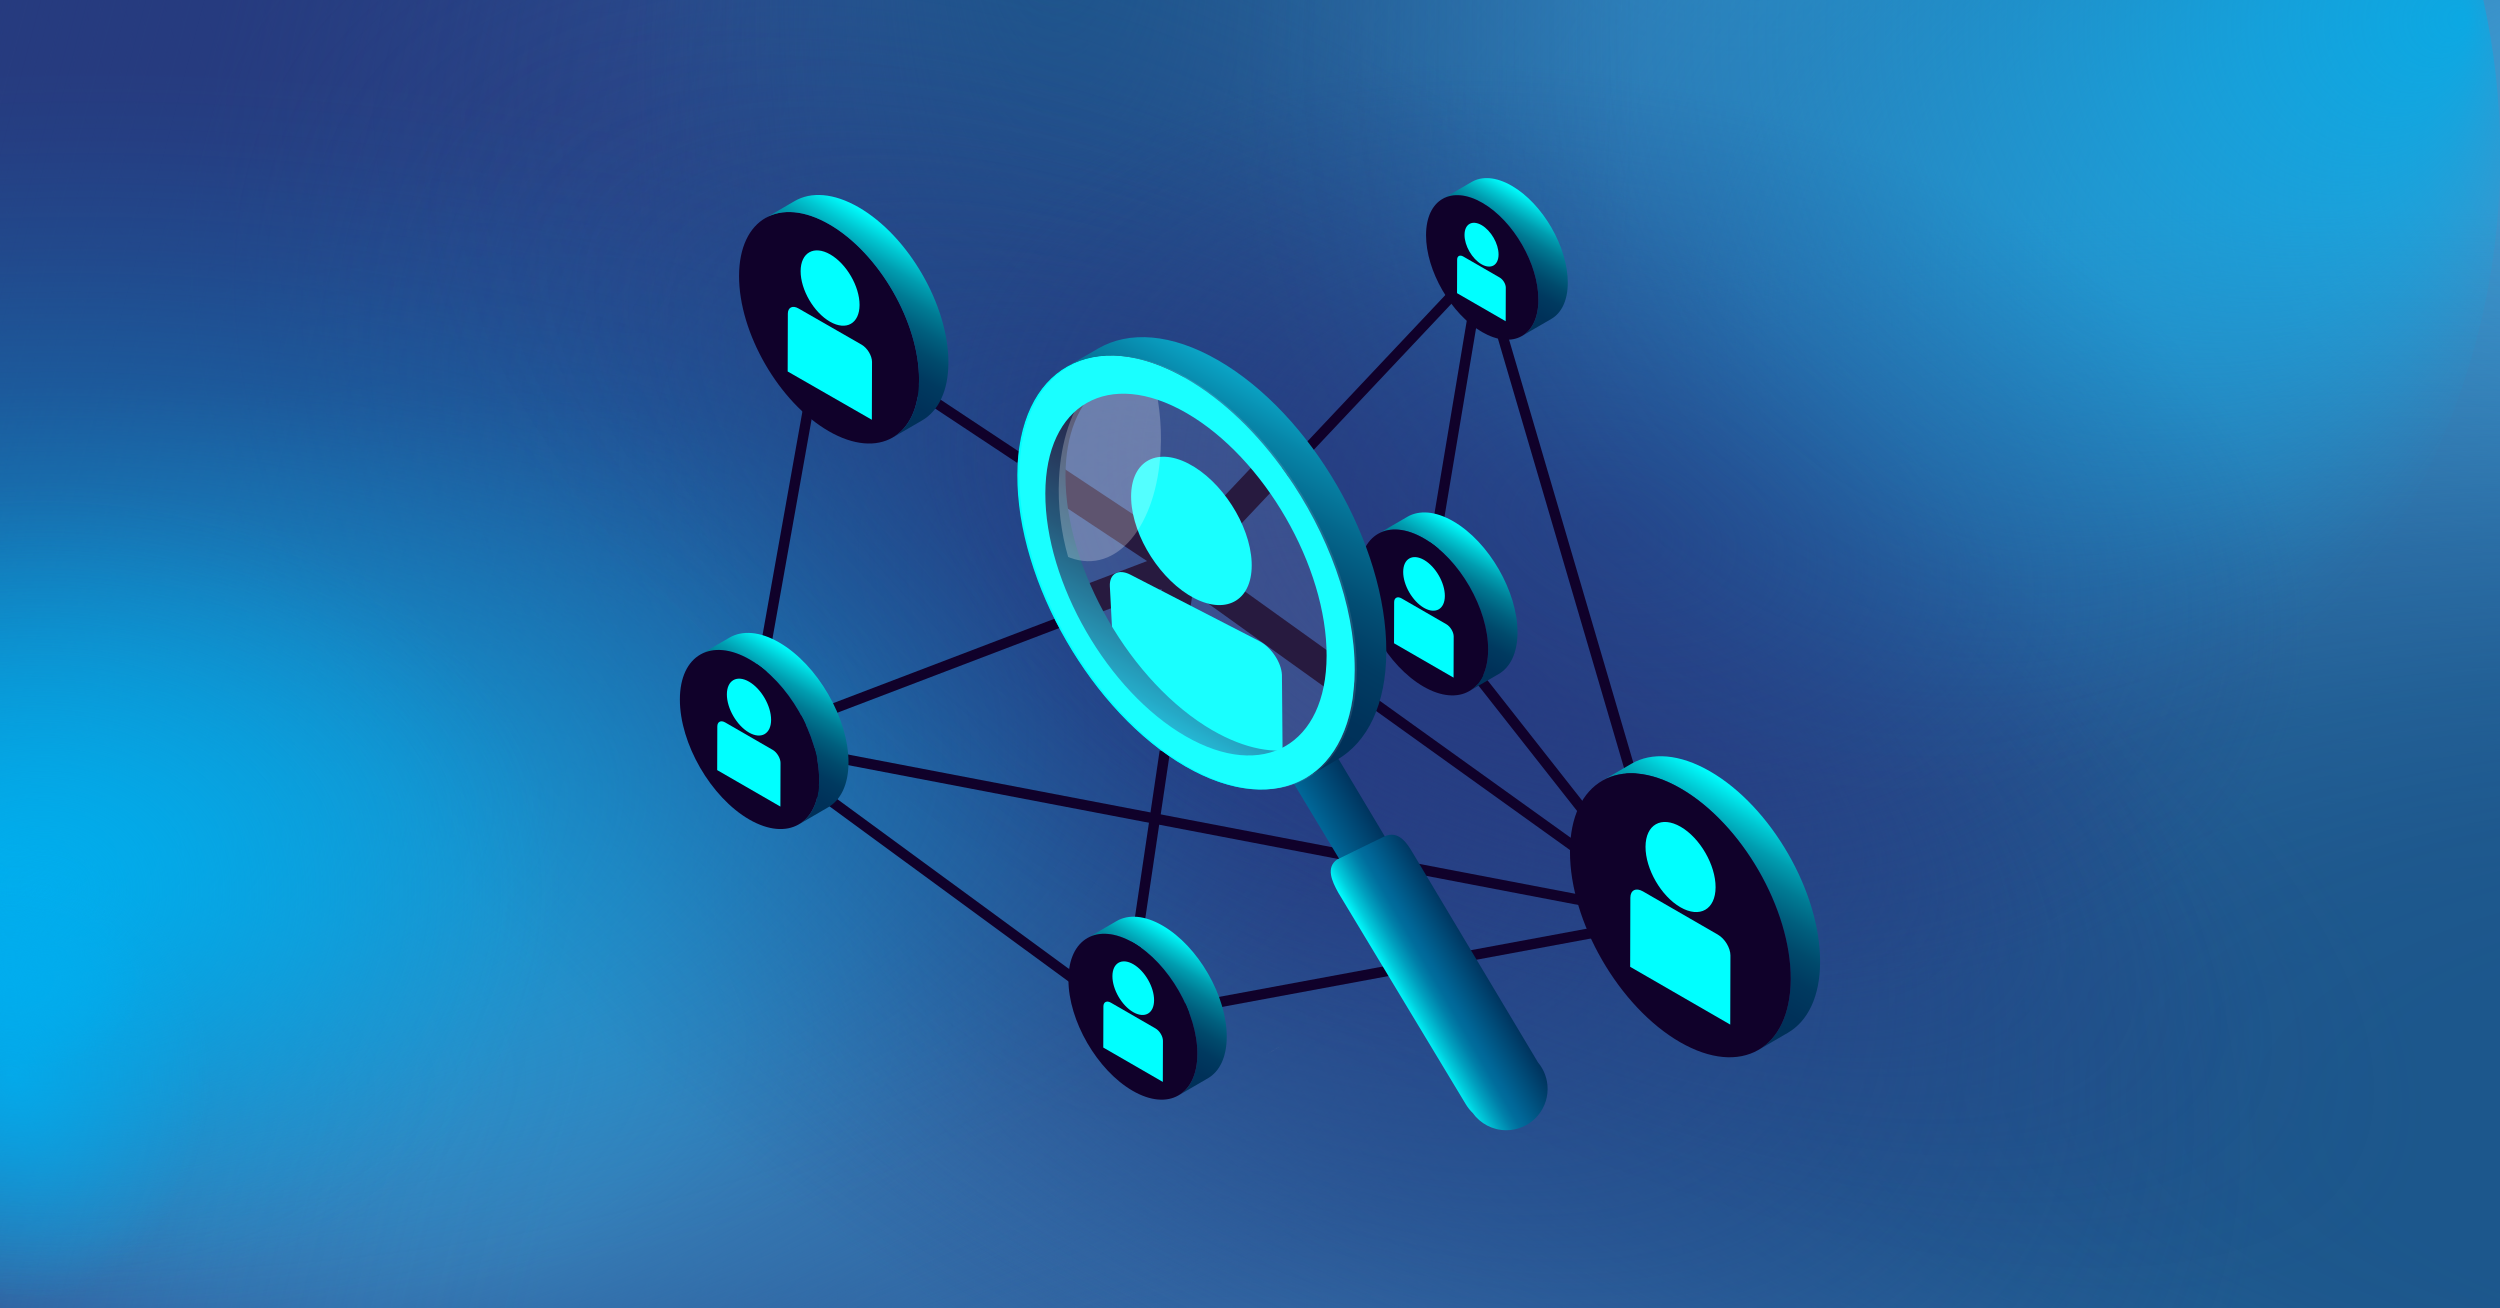 <?xml version="1.0" encoding="UTF-8"?>
<svg xmlns="http://www.w3.org/2000/svg" xmlns:xlink="http://www.w3.org/1999/xlink" viewBox="0 0 1200 628">
  <defs>
    <style>
      .cls-1 {
        fill: url(#Unbenannter_Verlauf_415-4);
      }

      .cls-2 {
        fill: url(#Unbenannter_Verlauf_415-3);
      }

      .cls-3 {
        fill: url(#Unbenannter_Verlauf_415-6);
      }

      .cls-4 {
        fill: url(#Unbenannter_Verlauf_415-5);
      }

      .cls-5 {
        fill: url(#Unbenannter_Verlauf_415-2);
      }

      .cls-6 {
        fill: #b9bbc0;
      }

      .cls-7 {
        opacity: .25;
      }

      .cls-7, .cls-8 {
        fill: #fff;
      }

      .cls-8 {
        opacity: .1;
      }

      .cls-9 {
        stroke-width: 15px;
      }

      .cls-9, .cls-10 {
        fill: none;
        stroke: #10012a;
        stroke-miterlimit: 10;
      }

      .cls-10 {
        stroke-width: 5px;
      }

      .cls-11 {
        fill: #263b7f;
      }

      .cls-12 {
        fill: url(#Unbenannter_Verlauf_15-2);
      }

      .cls-13 {
        fill: url(#Unbenannter_Verlauf_407);
      }

      .cls-14 {
        fill: url(#Unbenannter_Verlauf_415);
      }

      .cls-15 {
        fill: url(#Unbenannter_Verlauf_109);
      }

      .cls-16 {
        fill: url(#Unbenannter_Verlauf_107);
      }

      .cls-17 {
        fill: url(#Unbenannter_Verlauf_111);
      }

      .cls-18 {
        fill: url(#Unbenannter_Verlauf_377);
      }

      .cls-19 {
        fill: url(#Unbenannter_Verlauf_398);
      }

      .cls-20 {
        fill: url(#Unbenannter_Verlauf_395);
      }

      .cls-21 {
        fill: #10012a;
      }

      .cls-22 {
        fill: aqua;
      }

      .cls-23 {
        fill: url(#Unbenannter_Verlauf_14);
      }

      .cls-24 {
        fill: url(#Unbenannter_Verlauf_15);
      }

      .cls-25 {
        fill: url(#Unbenannter_Verlauf_59);
      }

      .cls-26 {
        fill: url(#Unbenannter_Verlauf_56);
      }

      .cls-27 {
        fill: url(#Unbenannter_Verlauf_77);
      }

      .cls-28 {
        fill: url(#Unbenannter_Verlauf_70);
      }

      .cls-29 {
        fill: url(#Unbenannter_Verlauf_76);
      }

      .cls-30 {
        fill: url(#Unbenannter_Verlauf_18);
      }

      .cls-31 {
        fill: url(#Unbenannter_Verlauf_19);
      }

      .cls-32 {
        fill: url(#Unbenannter_Verlauf_16);
      }

      .cls-33 {
        fill: url(#Unbenannter_Verlauf_17);
      }

      .cls-34 {
        fill: url(#Unbenannter_Verlauf_31);
      }

      .cls-35 {
        fill: url(#Unbenannter_Verlauf_32);
      }

      .cls-36 {
        fill: url(#Unbenannter_Verlauf_33);
      }

      .cls-37 {
        fill: url(#Unbenannter_Verlauf_45);
      }

      .cls-38 {
        fill: url(#Unbenannter_Verlauf_46);
      }
    </style>
    <radialGradient id="Unbenannter_Verlauf_19" data-name="Unbenannter Verlauf 19" cx="557.91" cy="186.47" fx="557.91" fy="186.47" r="424.49" gradientTransform="translate(-235.73 -173.82) scale(.94 .77)" gradientUnits="userSpaceOnUse">
      <stop offset=".06" stop-color="#263b7f"/>
      <stop offset=".3" stop-color="#263b7f" stop-opacity=".72"/>
      <stop offset=".78" stop-color="#263b7f" stop-opacity=".2"/>
      <stop offset="1" stop-color="#263b7f" stop-opacity="0"/>
    </radialGradient>
    <radialGradient id="Unbenannter_Verlauf_33" data-name="Unbenannter Verlauf 33" cx="52.26" cy="-328.97" fx="187.07" fy="-446.24" r="324.61" gradientTransform="translate(547.01 436.72) rotate(.88) scale(1.68 1.14) skewX(-.49)" gradientUnits="userSpaceOnUse">
      <stop offset="0" stop-color="#377cb5"/>
      <stop offset=".32" stop-color="#377cb5" stop-opacity=".66"/>
      <stop offset=".79" stop-color="#377cb5" stop-opacity=".19"/>
      <stop offset="1" stop-color="#377cb5" stop-opacity="0"/>
    </radialGradient>
    <radialGradient id="Unbenannter_Verlauf_18" data-name="Unbenannter Verlauf 18" cx="-583.76" cy="-496.36" fx="-583.76" fy="-496.36" r="177.81" gradientTransform="translate(1702.72 1158.45) scale(1.86 1.67)" gradientUnits="userSpaceOnUse">
      <stop offset="0" stop-color="#255b93"/>
      <stop offset=".13" stop-color="#255b93" stop-opacity=".94"/>
      <stop offset=".34" stop-color="#255b93" stop-opacity=".77"/>
      <stop offset=".6" stop-color="#255b93" stop-opacity=".5"/>
      <stop offset=".91" stop-color="#255b93" stop-opacity=".12"/>
      <stop offset="1" stop-color="#255b93" stop-opacity="0"/>
    </radialGradient>
    <radialGradient id="Unbenannter_Verlauf_32" data-name="Unbenannter Verlauf 32" cx="1034.55" cy="474.47" fx="1091.22" fy="259.3" r="532.08" gradientTransform="translate(-51.7 -207.35) scale(1.15 .94)" gradientUnits="userSpaceOnUse">
      <stop offset=".2" stop-color="#377cb5"/>
      <stop offset=".69" stop-color="#377cb5" stop-opacity=".38"/>
      <stop offset="1" stop-color="#377cb5" stop-opacity="0"/>
    </radialGradient>
    <radialGradient id="Unbenannter_Verlauf_17" data-name="Unbenannter Verlauf 17" cx="1253.6" cy="2485.21" fx="1253.6" fy="2485.21" r="425.23" gradientTransform="translate(-235.73 -781.67) scale(.94 .58)" gradientUnits="userSpaceOnUse">
      <stop offset=".06" stop-color="#255b93"/>
      <stop offset=".39" stop-color="#255b93" stop-opacity=".62"/>
      <stop offset=".8" stop-color="#255b93" stop-opacity=".18"/>
      <stop offset="1" stop-color="#255b93" stop-opacity="0"/>
    </radialGradient>
    <radialGradient id="Unbenannter_Verlauf_16" data-name="Unbenannter Verlauf 16" cx="-23.04" cy="880.92" fx="-23.04" fy="880.92" r="616.05" gradientTransform="translate(296.07 -204.53) scale(1.14 .94)" gradientUnits="userSpaceOnUse">
      <stop offset=".05" stop-color="#263b7f"/>
      <stop offset=".11" stop-color="#263b7f" stop-opacity=".92"/>
      <stop offset=".5" stop-color="#263b7f" stop-opacity=".43"/>
      <stop offset=".79" stop-color="#263b7f" stop-opacity=".12"/>
      <stop offset=".94" stop-color="#263b7f" stop-opacity="0"/>
    </radialGradient>
    <radialGradient id="Unbenannter_Verlauf_31" data-name="Unbenannter Verlauf 31" cx="-3102.68" cy="-6253.43" fx="-3102.68" fy="-6432.09" r="324.61" gradientTransform="translate(-4857.7 -5358.56) rotate(-179.34) scale(1.83 .94) skewX(-.75)" gradientUnits="userSpaceOnUse">
      <stop offset="0" stop-color="#377cb5"/>
      <stop offset=".35" stop-color="#377cb5" stop-opacity=".59"/>
      <stop offset=".66" stop-color="#377cb5" stop-opacity=".27"/>
      <stop offset=".88" stop-color="#377cb5" stop-opacity=".07"/>
      <stop offset="1" stop-color="#377cb5" stop-opacity="0"/>
    </radialGradient>
    <radialGradient id="Unbenannter_Verlauf_15" data-name="Unbenannter Verlauf 15" cx="510.44" cy="18.44" fx="621.69" fy="-103.21" r="216.9" gradientTransform="translate(333.28 153.57) scale(1.59 1.19)" gradientUnits="userSpaceOnUse">
      <stop offset=".26" stop-color="#3b95cc"/>
      <stop offset=".33" stop-color="#3a94cb" stop-opacity=".97"/>
      <stop offset=".44" stop-color="#3a91c9" stop-opacity=".87"/>
      <stop offset=".58" stop-color="#398dc5" stop-opacity=".72"/>
      <stop offset=".72" stop-color="#3888c0" stop-opacity=".5"/>
      <stop offset=".88" stop-color="#3781ba" stop-opacity=".23"/>
      <stop offset="1" stop-color="#377cb5" stop-opacity="0"/>
    </radialGradient>
    <radialGradient id="Unbenannter_Verlauf_15-2" data-name="Unbenannter Verlauf 15" cx="-2066.09" cy="-4077.13" fx="-1954.84" fy="-4198.78" r="216.9" gradientTransform="translate(-6093.5 -4410.21) rotate(-180) scale(3 1.19)" xlink:href="#Unbenannter_Verlauf_15"/>
    <linearGradient id="Unbenannter_Verlauf_59" data-name="Unbenannter Verlauf 59" x1="-90.08" y1="215.75" x2="417.07" y2="349.22" gradientUnits="userSpaceOnUse">
      <stop offset="0" stop-color="#263b7f"/>
      <stop offset=".07" stop-color="#263b7f" stop-opacity=".88"/>
      <stop offset=".32" stop-color="#263b7f" stop-opacity=".5"/>
      <stop offset=".54" stop-color="#263b7f" stop-opacity=".23"/>
      <stop offset=".72" stop-color="#263b7f" stop-opacity=".06"/>
      <stop offset=".84" stop-color="#263b7f" stop-opacity="0"/>
    </linearGradient>
    <radialGradient id="Unbenannter_Verlauf_14" data-name="Unbenannter Verlauf 14" cx="87.68" cy="-6664.3" fx="267.35" fy="-6860.77" r="350.31" gradientTransform="translate(923.2 -5709.26) scale(2.26 -.92)" gradientUnits="userSpaceOnUse">
      <stop offset=".33" stop-color="#1c578c"/>
      <stop offset=".43" stop-color="#1d588d" stop-opacity=".96"/>
      <stop offset=".55" stop-color="#1f5c91" stop-opacity=".85"/>
      <stop offset=".68" stop-color="#246299" stop-opacity=".68"/>
      <stop offset=".81" stop-color="#2b6ca3" stop-opacity=".43"/>
      <stop offset=".96" stop-color="#3477b0" stop-opacity=".11"/>
      <stop offset="1" stop-color="#377cb5" stop-opacity="0"/>
    </radialGradient>
    <radialGradient id="Unbenannter_Verlauf_46" data-name="Unbenannter Verlauf 46" cx="-2680.42" cy="-6780.48" fx="-2606.9" fy="-6719.89" r="336.72" gradientTransform="translate(-4337.23 -3980.77) rotate(-90) scale(1.5 -.72)" gradientUnits="userSpaceOnUse">
      <stop offset="0" stop-color="#1c578c"/>
      <stop offset=".83" stop-color="#1c578c" stop-opacity=".17"/>
      <stop offset="1" stop-color="#1c578c" stop-opacity="0"/>
    </radialGradient>
    <radialGradient id="Unbenannter_Verlauf_56" data-name="Unbenannter Verlauf 56" cx="869.47" cy="413.95" fx="869.47" fy="413.95" r="596.2" gradientTransform="translate(16.63 -320.69) rotate(34.63) scale(.96 .53) skewX(1.33)" gradientUnits="userSpaceOnUse">
      <stop offset="0" stop-color="#263b81"/>
      <stop offset=".42" stop-color="#263b81" stop-opacity=".54"/>
      <stop offset=".81" stop-color="#263b81" stop-opacity=".15"/>
      <stop offset="1" stop-color="#263b81" stop-opacity="0"/>
    </radialGradient>
    <radialGradient id="Unbenannter_Verlauf_45" data-name="Unbenannter Verlauf 45" cx="-1448.07" cy="263.33" fx="-1478.68" fy="360.79" r="319.82" gradientTransform="translate(3093.45 60.52) scale(2.1 1)" gradientUnits="userSpaceOnUse">
      <stop offset="0" stop-color="#00aee9"/>
      <stop offset=".18" stop-color="#00aee9" stop-opacity=".73"/>
      <stop offset=".38" stop-color="#00aee9" stop-opacity=".47"/>
      <stop offset=".56" stop-color="#00aee9" stop-opacity=".27"/>
      <stop offset=".72" stop-color="#00aee9" stop-opacity=".12"/>
      <stop offset=".85" stop-color="#00aee9" stop-opacity=".03"/>
      <stop offset=".93" stop-color="#00aee9" stop-opacity="0"/>
    </radialGradient>
    <radialGradient id="Unbenannter_Verlauf_77" data-name="Unbenannter Verlauf 77" cx="-197.8" cy="-1595.31" fx="-197.8" fy="-1595.31" r="286.9" gradientTransform="translate(537.46 1468.76) rotate(27.91) scale(1.88 .68) skewX(.77)" gradientUnits="userSpaceOnUse">
      <stop offset=".09" stop-color="#263b81" stop-opacity=".8"/>
      <stop offset=".15" stop-color="#263b81" stop-opacity=".72"/>
      <stop offset=".41" stop-color="#263b81" stop-opacity=".41"/>
      <stop offset=".65" stop-color="#263b81" stop-opacity=".19"/>
      <stop offset=".85" stop-color="#263b81" stop-opacity=".05"/>
      <stop offset="1" stop-color="#263b81" stop-opacity="0"/>
    </radialGradient>
    <radialGradient id="Unbenannter_Verlauf_76" data-name="Unbenannter Verlauf 76" cx="241.4" cy="-1586.25" fx="241.4" fy="-1586.25" r="230.42" gradientTransform="translate(118.83 1632.85) rotate(13.21) scale(1.47 .94) skewX(.75)" gradientUnits="userSpaceOnUse">
      <stop offset="0" stop-color="#263b81" stop-opacity=".8"/>
      <stop offset=".35" stop-color="#263b81" stop-opacity=".54"/>
      <stop offset="1" stop-color="#263b81" stop-opacity="0"/>
    </radialGradient>
    <radialGradient id="Unbenannter_Verlauf_70" data-name="Unbenannter Verlauf 70" cx="-763.8" cy="-4097.84" fx="-777.78" fy="-4338.4" r="281.08" gradientTransform="translate(-4151.94 1066.62) rotate(90) scale(1.36 1.23)" gradientUnits="userSpaceOnUse">
      <stop offset="0" stop-color="#00aee9" stop-opacity=".8"/>
      <stop offset=".06" stop-color="#00aee9" stop-opacity=".73"/>
      <stop offset=".29" stop-color="#00aee9" stop-opacity=".47"/>
      <stop offset=".5" stop-color="#00aee9" stop-opacity=".27"/>
      <stop offset=".68" stop-color="#00aee9" stop-opacity=".12"/>
      <stop offset=".83" stop-color="#00aee9" stop-opacity=".03"/>
      <stop offset=".93" stop-color="#00aee9" stop-opacity="0"/>
    </radialGradient>
    <radialGradient id="Unbenannter_Verlauf_109" data-name="Unbenannter Verlauf 109" cx="-1561.58" cy="-266.23" fx="-1561.58" fy="-266.23" r="118.01" gradientTransform="translate(3550.67 901.21) scale(2.26 1.78)" gradientUnits="userSpaceOnUse">
      <stop offset="0" stop-color="#00aeef" stop-opacity=".8"/>
      <stop offset=".07" stop-color="#00aeef" stop-opacity=".72"/>
      <stop offset=".38" stop-color="#00aeef" stop-opacity=".42"/>
      <stop offset=".64" stop-color="#00aeef" stop-opacity=".19"/>
      <stop offset=".83" stop-color="#00aeef" stop-opacity=".05"/>
      <stop offset=".93" stop-color="#00aeef" stop-opacity="0"/>
    </radialGradient>
    <radialGradient id="Unbenannter_Verlauf_111" data-name="Unbenannter Verlauf 111" cx="-1359.19" cy="-575.61" fx="-1359.19" fy="-575.61" r="51.77" gradientTransform="translate(2657.47 1845.36) scale(1.95 2.31)" gradientUnits="userSpaceOnUse">
      <stop offset="0" stop-color="#00aeef" stop-opacity=".8"/>
      <stop offset=".62" stop-color="#00aeef" stop-opacity=".25"/>
      <stop offset=".93" stop-color="#00aeef" stop-opacity="0"/>
    </radialGradient>
    <radialGradient id="Unbenannter_Verlauf_107" data-name="Unbenannter Verlauf 107" cx="-1360.37" cy="38.91" fx="-1360.37" fy="38.91" r="35.97" gradientTransform="translate(2657.47 414.64) scale(1.95 1.41)" gradientUnits="userSpaceOnUse">
      <stop offset="0" stop-color="#00aeef" stop-opacity=".8"/>
      <stop offset=".1" stop-color="#00aeef" stop-opacity=".76"/>
      <stop offset=".26" stop-color="#00aeef" stop-opacity=".66"/>
      <stop offset=".47" stop-color="#00aeef" stop-opacity=".49"/>
      <stop offset=".71" stop-color="#00aeef" stop-opacity=".25"/>
      <stop offset=".93" stop-color="#00aeef" stop-opacity="0"/>
    </radialGradient>
    <linearGradient id="Unbenannter_Verlauf_415" data-name="Unbenannter Verlauf 415" x1="676.9" y1="315.32" x2="710.25" y2="257.55" gradientUnits="userSpaceOnUse">
      <stop offset="0" stop-color="#002f57"/>
      <stop offset=".21" stop-color="#003159"/>
      <stop offset=".36" stop-color="#003a60"/>
      <stop offset=".48" stop-color="#004a6c"/>
      <stop offset=".59" stop-color="#005f7e"/>
      <stop offset=".7" stop-color="#007b94"/>
      <stop offset=".8" stop-color="#009db0"/>
      <stop offset=".89" stop-color="#00c6d1"/>
      <stop offset=".98" stop-color="#00f4f6"/>
      <stop offset="1" stop-color="aqua"/>
    </linearGradient>
    <linearGradient id="Unbenannter_Verlauf_398" data-name="Unbenannter Verlauf 398" x1="639.21" y1="407.71" x2="661.51" y2="394.83" gradientUnits="userSpaceOnUse">
      <stop offset="0" stop-color="#006899"/>
      <stop offset="1" stop-color="#00325c"/>
    </linearGradient>
    <linearGradient id="Unbenannter_Verlauf_395" data-name="Unbenannter Verlauf 395" x1="674.29" y1="483.76" x2="711.16" y2="462.47" gradientUnits="userSpaceOnUse">
      <stop offset="0" stop-color="aqua"/>
      <stop offset=".12" stop-color="#00ccdc"/>
      <stop offset=".25" stop-color="#00a0bf"/>
      <stop offset=".36" stop-color="#0081aa"/>
      <stop offset=".45" stop-color="#006e9d"/>
      <stop offset=".51" stop-color="#006899"/>
      <stop offset="1" stop-color="#00325c"/>
    </linearGradient>
    <linearGradient id="Unbenannter_Verlauf_407" data-name="Unbenannter Verlauf 407" x1="546.97" y1="327.51" x2="623.34" y2="195.24" gradientUnits="userSpaceOnUse">
      <stop offset="0" stop-color="#002f57"/>
      <stop offset=".22" stop-color="#00325a"/>
      <stop offset=".4" stop-color="#013c63"/>
      <stop offset=".56" stop-color="#024e74"/>
      <stop offset=".72" stop-color="#04668b"/>
      <stop offset=".88" stop-color="#0785a8"/>
      <stop offset="1" stop-color="#0aa5c6"/>
    </linearGradient>
    <linearGradient id="Unbenannter_Verlauf_377" data-name="Unbenannter Verlauf 377" x1="528.91" y1="344.7" x2="609.62" y2="204.91" gradientUnits="userSpaceOnUse">
      <stop offset="0" stop-color="#0dcbea"/>
      <stop offset=".12" stop-color="#0da0c1"/>
      <stop offset=".28" stop-color="#0e7094"/>
      <stop offset=".43" stop-color="#0e486d"/>
      <stop offset=".59" stop-color="#0f2950"/>
      <stop offset=".73" stop-color="#0f123b"/>
      <stop offset=".87" stop-color="#0f052e"/>
      <stop offset="1" stop-color="#10012a"/>
    </linearGradient>
    <linearGradient id="Unbenannter_Verlauf_415-2" data-name="Unbenannter Verlauf 415" x1="387.54" y1="186.31" x2="431.29" y2="110.54" xlink:href="#Unbenannter_Verlauf_415"/>
    <linearGradient id="Unbenannter_Verlauf_415-3" data-name="Unbenannter Verlauf 415" x1="537.34" y1="509.36" x2="570.69" y2="451.6" xlink:href="#Unbenannter_Verlauf_415"/>
    <linearGradient id="Unbenannter_Verlauf_415-4" data-name="Unbenannter Verlauf 415" x1="352.51" y1="377.84" x2="387.96" y2="316.45" xlink:href="#Unbenannter_Verlauf_415"/>
    <linearGradient id="Unbenannter_Verlauf_415-5" data-name="Unbenannter Verlauf 415" x1="706.3" y1="147.23" x2="736.27" y2="95.31" xlink:href="#Unbenannter_Verlauf_415"/>
    <linearGradient id="Unbenannter_Verlauf_415-6" data-name="Unbenannter Verlauf 415" x1="793.02" y1="474.43" x2="845.08" y2="384.26" xlink:href="#Unbenannter_Verlauf_415"/>
  </defs>
  <g id="Ebene_1" data-name="Ebene 1">
    <g>
      <rect class="cls-11" x="-.65" y="0" width="1200.78" height="628"/>
      <path id="Spot_1" data-name="Spot 1" class="cls-31" d="M688.17,0c-1.65,64.3-29.67,123.69-76.16,172.15-11.03,11.5-23.08,22.38-36.09,32.58-18.31,14.35-38.49,27.33-60.22,38.71-15.49,8.12-31.76,15.42-48.73,21.82h0c-53.21,20.09-113.18,31.38-176.61,31.38-48.26,0-94.51-6.54-137.31-18.51C93.96,261.62,41.47,234.74-.65,200.41V0h688.82Z"/>
      <path id="Spot_2" data-name="Spot 2" class="cls-36" d="M1200.65,21.59c0,153.96-115.5,287.97-285.86,357.14-53.13,21.57-111.58,36.85-173.54,44.45-29.51,3.62-59.8,5.5-90.68,5.5-19.63,0-39.03-.77-58.12-2.26-2.03-.14-4.07-.32-6.08-.49-150.41-12.94-282.3-70.78-370.56-154.94-10.13-9.63-19.65-19.62-28.58-29.91-54.9-63.34-86.72-138.67-86.72-219.5,0-7.24.25-14.44.77-21.59h1098.62c.52,7.15.77,14.34.77,21.59Z"/>
      <ellipse id="Spot_3" data-name="Spot 3" class="cls-30" cx="617.28" cy="331.9" rx="330.63" ry="296.1"/>
      <path id="Spot_4" data-name="Spot 4" class="cls-35" d="M1200.13,0v628h-439.82c-115.38-73.65-196.95-177.16-224.32-294.98-2.91-12.45-5.19-25.06-6.84-37.82-2.14-16.39-3.23-33.02-3.23-49.85,0-89.2,30.67-172.92,84.41-245.35h589.8Z"/>
      <path id="Spot_5" data-name="Spot 5" class="cls-33" d="M1200.13,464.37v163.63h-653.76c.98-28.06,10.75-54.87,27.78-79.55,12.41-18.01,28.7-34.87,48.26-50.25,36.06-28.36,83.23-51.68,137.78-67.8,1.13-.34,2.27-.67,3.42-1,26.65-7.68,55.04-13.66,84.72-17.68,28.69-3.89,58.61-5.94,89.34-5.94,5.78,0,11.51.07,17.23.22,94.21,2.36,179.78,24.03,245.24,58.36Z"/>
      <path id="Spot_6" data-name="Spot 6" class="cls-32" d="M970.76,609.03c0,6.35-.13,12.68-.39,18.97H-.65V87.27c82.56-27.3,173.02-42.34,267.86-42.34,160.38,0,308.24,43.03,426.57,115.49,10.51,6.43,20.79,13.09,30.82,19.99,84.25,57.84,151.23,131.36,193.92,214.92,12.83,25.12,23.49,51.15,31.74,77.94,13.39,43.48,20.51,88.95,20.51,135.75Z"/>
      <path id="Spot_7" data-name="Spot 7" class="cls-34" d="M-.65,610.26c0-126.53,126.07-236.67,312.01-293.52,57.99-17.73,121.78-30.29,189.41-36.54,32.21-2.97,65.27-4.52,98.98-4.52,21.43,0,42.6.63,63.44,1.85,2.22.12,4.44.26,6.64.4,164.17,10.64,308.12,58.17,404.45,127.34,11.05,7.92,21.45,16.13,31.2,24.58,59.92,52.05,94.66,113.96,94.66,180.4,0,5.95-.27,11.86-.84,17.74H.19c-.56-5.88-.84-11.79-.84-17.74Z"/>
      <path id="Spot_8" data-name="Spot 8" class="cls-24" d="M1200.13,0v458.14h-401.31c-105.27-53.73-179.7-129.24-204.67-215.2-2.66-9.08-4.73-18.28-6.24-27.59-1.95-11.96-2.95-24.09-2.95-36.37,0-65.07,27.98-126.15,77.02-178.99h538.14Z"/>
      <path id="Spot_8-2" data-name="Spot 8" class="cls-12" d="M-.65,628V169.86h757.04c198.59,53.73,338.99,129.24,386.1,215.2,5.01,9.08,8.93,18.28,11.77,27.59,3.68,11.96,5.56,24.09,5.56,36.37,0,65.07-52.79,126.15-145.29,178.99H-.65Z"/>
      <polygon class="cls-25" points="375.44 628 -.65 628 -.65 0 567.14 0 375.44 628"/>
      <path id="Spot_9" data-name="Spot 9" class="cls-23" d="M1200.13,628V103.12h-570.9c-149.76,61.55-255.65,148.07-291.17,246.54-3.78,10.41-6.73,20.95-8.88,31.61-2.78,13.7-4.19,27.6-4.19,41.67,0,74.55,39.81,144.52,109.57,205.06h765.57Z"/>
      <path id="Spot_9-2" data-name="Spot 9" class="cls-38" d="M806.86,0H286.65v379.58c61,99.57,146.75,169.97,244.35,193.59,10.31,2.51,20.76,4.48,31.33,5.9,13.58,1.85,27.36,2.79,41.3,2.79,73.89,0,143.24-26.47,203.24-72.85V0Z"/>
      <path class="cls-26" d="M1140.49,628H425.96C152.75,441.08,9.53,162.8,101.46,0h624.75c22.61,13.02,45.16,27.12,67.52,42.29,251.8,170.82,394.48,419.37,346.76,585.71Z"/>
      <path class="cls-37" d="M723.08,323.72c0,168.05-265.15,304.28-592.23,304.28-45.19,0-89.21-2.6-131.5-7.53V26.97c42.29-4.93,86.31-7.53,131.5-7.53,327.09,0,592.23,136.24,592.23,304.28Z"/>
      <path class="cls-27" d="M1161.31,566.29c46.11-95.56-132.64-287.29-399.24-428.24C495.47-2.9,241.97-39.69,195.86,55.87c-46.11,95.56,132.64,287.29,399.24,428.24,266.6,140.95,520.1,177.74,566.21,82.18Z"/>
      <path class="cls-29" d="M1109.31,329.54c27.64-129.86-100.26-270.18-285.66-313.42-185.4-43.24-358.11,26.98-385.75,156.83-27.64,129.86,100.26,270.18,285.66,313.42,185.4,43.24,358.11-26.98,385.75-156.83Z"/>
      <path class="cls-28" d="M872.1,411.28c-181.17,0-328.03-150.68-328.03-336.55,0-25.68,2.8-50.69,8.12-74.73h639.82c5.32,24.03,8.12,49.05,8.12,74.73,0,185.87-146.87,336.55-328.03,336.55Z"/>
      <path class="cls-15" d="M286.65,428.52c0,110.16-105.26,199.45-235.1,199.45-17.94,0-35.41-1.7-52.2-4.94V234.01c16.79-3.23,34.26-4.94,52.2-4.94,129.85,0,235.1,89.3,235.1,199.45Z"/>
      <path class="cls-17" d="M108.03,514c0,62.95-39.82,113.98-88.93,113.98-6.79,0-13.4-.97-19.75-2.82v-222.31c6.35-1.85,12.96-2.82,19.75-2.82,49.12,0,88.93,51.03,88.93,113.98Z"/>
      <path class="cls-16" d="M74.87,469.53c0,26.67-27.67,48.3-61.8,48.3-4.72,0-9.31-.41-13.72-1.2v-94.2c4.41-.78,9.01-1.2,13.72-1.2,34.13,0,61.8,21.62,61.8,48.3Z"/>
    </g>
  </g>
  <g id="Ebene_2" data-name="Ebene 2">
    <path class="cls-6" d="M613.78,502.74l-5.08,2.95c.09-.05.18-.11.27-.17l5.08-2.95c-.09.06-.18.12-.27.17Z"/>
    <g>
      <g>
        <line class="cls-9" x1="512.46" y1="291.88" x2="566.88" y2="271.12"/>
        <line class="cls-9" x1="566.88" y1="271.12" x2="497.68" y2="225.28"/>
        <line class="cls-9" x1="566.88" y1="271.12" x2="607.46" y2="228.06"/>
        <line class="cls-9" x1="555.73" y1="346.24" x2="566.88" y2="271.12"/>
        <line class="cls-9" x1="566.88" y1="271.12" x2="639.77" y2="323.41"/>
      </g>
      <g>
        <line class="cls-10" x1="803.27" y1="440.59" x2="711.12" y2="126.84"/>
        <line class="cls-10" x1="359.49" y1="355.61" x2="508.14" y2="298.91"/>
        <line class="cls-10" x1="489.63" y1="220.11" x2="394.87" y2="157.33"/>
        <line class="cls-10" x1="615.73" y1="228.06" x2="711.12" y2="126.84"/>
        <line class="cls-10" x1="540.2" y1="488.03" x2="559.1" y2="360.71"/>
        <line class="cls-10" x1="646" y1="327.77" x2="803.27" y2="440.59"/>
        <line class="cls-10" x1="683.49" y1="291.77" x2="711.12" y2="126.84"/>
        <line class="cls-10" x1="359.49" y1="355.61" x2="394.87" y2="157.33"/>
        <line class="cls-10" x1="359.49" y1="355.61" x2="540.2" y2="488.03"/>
        <line class="cls-10" x1="806.54" y1="448.21" x2="683.49" y2="291.77"/>
        <line class="cls-10" x1="539.18" y1="489.57" x2="803.27" y2="440.59"/>
        <line class="cls-10" x1="359.49" y1="355.61" x2="803.27" y2="440.59"/>
      </g>
      <path class="cls-14" d="M697.56,250.22c-8.6-4.97-16.4-5.43-22.02-2.16l-14.1,8.19c5.63-3.27,13.42-2.81,22.02,2.16,17.1,9.87,30.91,33.79,30.85,53.44-.03,9.76-3.47,16.63-9.03,19.86l14.1-8.19c5.56-3.23,9-10.1,9.03-19.86.06-19.65-13.75-43.57-30.85-53.44Z"/>
      <path class="cls-21" d="M683.46,258.41c17.1,9.87,30.91,33.79,30.85,53.44s-13.96,27.57-31.05,17.7-30.91-33.79-30.85-53.44c.06-19.65,13.96-27.56,31.05-17.7Z"/>
      <g>
        <path class="cls-22" d="M694.2,299.6l-21.43-12.37c-1.97-1.14-3.58-.33-3.58,1.8l-.06,19.74,28.58,16.5.06-19.74c0-2.13-1.59-4.79-3.56-5.93Z"/>
        <path class="cls-22" d="M683.56,268.78c5.52,3.19,9.99,10.92,9.97,17.27s-4.51,8.91-10.03,5.72-9.99-10.92-9.97-17.27c.02-6.35,4.51-8.91,10.03-5.72Z"/>
      </g>
      <g>
        <path class="cls-22" d="M604.52,307.75l-61.95-31.92c-5.7-2.94-10.11-.45-9.84,5.55l2.5,48.26,73.03,46.03c3.49,1.84,7.66-.82,7.46-4.76l-.39-46.96c-.27-6-5.11-13.25-10.82-16.19Z"/>
        <path class="cls-22" d="M570.43,222.51c15.97,8.23,29.56,29.37,30.36,47.23.8,17.86-11.49,25.66-27.46,17.43-15.97-8.23-29.56-29.37-30.36-47.23-.8-17.86,11.49-25.66,27.46-17.43Z"/>
      </g>
      <path class="cls-19" d="M678.01,423.75l-36.52-61.1c-1.11-1.8-2.8-3.18-4.19-3.98-1.5-.86-2.99-1.06-4.12-.41l-7.73,2.91c.09-.02.18-.03.27-.04-.09.01-.19.02-.27.04h0s0,0,0,0c-.07.02-.15.04-.22.06-.09.03-.17.05-.26.09-.07.03-.14.06-.21.1-.05.02-.1.04-.15.07l.07-.03c-.08.05-.17.08-.25.14l-4.75,3.25c-2.16,1.48-2,5.79.37,9.63l37.01,61.42c.6.97,1.28,1.81,1.99,2.51,2.18,3.02,5.72,5,9.73,5,6.63,0,12-5.37,12-12,0-2.92-1.04-5.59-2.78-7.67Z"/>
      <path class="cls-20" d="M738.25,509.98l-60.4-101.05c-1.83-2.98-6.27-11.12-13.75-7.25l-22.32,10.9c-5.41,3.86-2.51,10.32.61,15.93l61.22,101.58c.99,1.6,2.11,3,3.3,4.15,3.6,5,9.46,8.27,16.1,8.27,10.96,0,19.84-8.88,19.84-19.84,0-4.83-1.73-9.25-4.59-12.69Z"/>
      <path class="cls-13" d="M584.72,172.94c-22.51-13-42.9-14.2-57.62-5.65l-15.18,8.82c14.72-8.56,35.11-7.35,57.62,5.65,44.72,25.82,80.86,88.41,80.71,139.8-.07,25.53-9.08,43.49-23.62,51.94l15.18-8.82c14.54-8.45,23.55-26.41,23.62-51.94.15-51.39-35.99-113.98-80.71-139.8Z"/>
      <path class="cls-18" d="M582.08,350.61c-39.15-22.61-70.78-77.38-70.64-122.37.11-39.53,24.71-58.33,57.25-46.96-44.35-25.08-80.25-4.29-80.39,46.77-.15,51.39,35.98,113.97,80.71,139.8,40.95,23.64,74.89,8.25,80.44-33.97-9.52,26.83-36.11,34.77-67.37,16.72Z"/>
      <path class="cls-7" d="M552.73,178.37c3.38,11.65,5.03,24.58,4.39,37.56-1.8,36.71-21.18,59.92-43.29,51.84-.38-.13-.75-.29-1.12-.44-3.38-11.65-5.03-24.58-4.39-37.57,1.8-36.71,21.18-59.92,43.29-51.84.37.14.75.28,1.12.44Z"/>
      <path class="cls-22" d="M569.54,181.76c-44.73-25.83-81.09-5.09-81.24,46.3-.15,51.39,35.98,113.97,80.71,139.8,44.72,25.82,81.09,5.09,81.24-46.3.09-30.92-12.96-65.9-33.11-94.48-13.34-18.92-29.79-35.03-47.6-45.31ZM569.05,353.37c-37.29-21.53-67.41-73.7-67.29-116.54s30.43-60.12,67.73-38.59c37.28,21.53,67.41,73.7,67.28,116.54-.12,42.84-30.44,60.12-67.72,38.59Z"/>
      <path class="cls-21" d="M398.08,107.7c23.86,13.78,43.14,47.16,43.06,74.57-.08,27.42-19.48,38.47-43.34,24.7-23.85-13.77-43.13-47.16-43.05-74.58.08-27.41,19.48-38.47,43.33-24.69Z"/>
      <path class="cls-5" d="M412.18,99.51c-12-6.93-22.88-7.57-30.73-3.01l-14.1,8.19c7.85-4.56,18.73-3.92,30.73,3.01,23.86,13.77,43.14,47.16,43.06,74.57-.04,13.62-4.85,23.2-12.6,27.71l14.1-8.19c7.75-4.51,12.56-14.09,12.6-27.71.08-27.41-19.2-60.8-43.06-74.57Z"/>
      <path class="cls-2" d="M557.99,444.27c-8.6-4.97-16.4-5.43-22.02-2.16l-14.1,8.19c5.63-3.27,13.42-2.81,22.02,2.16,17.1,9.87,30.91,33.79,30.85,53.44-.03,9.76-3.47,16.63-9.03,19.86l14.1-8.19c5.56-3.23,9-10.1,9.03-19.86.06-19.65-13.75-43.57-30.85-53.44Z"/>
      <path class="cls-21" d="M543.9,452.46c17.1,9.87,30.91,33.79,30.85,53.44s-13.96,27.57-31.05,17.7-30.91-33.79-30.85-53.44c.06-19.65,13.96-27.56,31.05-17.7Z"/>
      <path class="cls-1" d="M373.97,308.37c-9.29-5.36-17.7-5.86-23.78-2.33l-14.1,8.19c6.08-3.53,14.49-3.03,23.78,2.33,18.46,10.66,33.38,36.49,33.31,57.7-.03,10.54-3.75,17.95-9.75,21.43l14.1-8.19c6-3.49,9.72-10.9,9.75-21.43.06-21.22-14.85-47.04-33.31-57.7Z"/>
      <path class="cls-21" d="M359.87,316.56c18.46,10.66,33.38,36.49,33.31,57.7-.06,21.21-15.07,29.76-33.53,19.1-18.46-10.66-33.37-36.48-33.31-57.69.06-21.22,15.07-29.77,33.53-19.11Z"/>
      <path class="cls-4" d="M725.66,89.19c-7.49-4.33-14.28-4.73-19.19-1.88l-14.1,8.19c4.9-2.85,11.69-2.45,19.19,1.88,14.9,8.6,26.93,29.44,26.88,46.57-.02,8.5-3.03,14.49-7.87,17.3l14.1-8.19c4.84-2.81,7.84-8.8,7.87-17.3.05-17.12-11.99-37.97-26.88-46.57Z"/>
      <path class="cls-21" d="M711.56,97.38c14.9,8.6,26.93,29.44,26.88,46.57-.05,17.12-12.16,24.02-27.06,15.42-14.9-8.6-26.93-29.44-26.88-46.56.05-17.12,12.16-24.03,27.06-15.43Z"/>
      <g>
        <path class="cls-22" d="M370.86,359.92l-22.75-13.14c-2.09-1.21-3.8-.35-3.8,1.91l-.06,20.96,30.34,17.51.06-20.96c0-2.26-1.69-5.08-3.78-6.29Z"/>
        <path class="cls-22" d="M359.55,327.21c5.86,3.39,10.6,11.59,10.58,18.33s-4.79,9.46-10.65,6.07c-5.86-3.39-10.6-11.59-10.58-18.33s4.79-9.46,10.65-6.07Z"/>
      </g>
      <g>
        <path class="cls-22" d="M413.54,165.42l-30.31-17.39c-2.79-1.6-5.06-.47-5.07,2.53l-.08,27.75,40.41,23.19.08-27.75c0-3-2.24-6.73-5.04-8.33Z"/>
        <path class="cls-22" d="M398.49,122.11c7.81,4.48,14.12,15.35,14.1,24.27-.03,8.92-6.38,12.52-14.19,8.04-7.81-4.48-14.12-15.35-14.1-24.27.03-8.92,6.38-12.52,14.19-8.04Z"/>
      </g>
      <g>
        <path class="cls-22" d="M719.87,133.23l-17.51-10.11c-1.61-.93-2.92-.27-2.93,1.47l-.05,16.13,23.35,13.48.05-16.13c0-1.74-1.3-3.91-2.91-4.84Z"/>
        <path class="cls-22" d="M711.17,108.06c4.51,2.61,8.16,8.92,8.14,14.11s-3.68,7.28-8.2,4.67-8.16-8.92-8.14-14.11c.01-5.19,3.68-7.28,8.2-4.67Z"/>
      </g>
      <g>
        <path class="cls-22" d="M554.64,493.65l-21.43-12.37c-1.97-1.14-3.58-.33-3.58,1.8l-.06,19.74,28.58,16.5.06-19.74c0-2.13-1.59-4.79-3.56-5.93Z"/>
        <path class="cls-22" d="M543.99,462.83c5.52,3.19,9.99,10.92,9.97,17.27s-4.51,8.91-10.03,5.72-9.99-10.92-9.97-17.27c.02-6.35,4.51-8.91,10.03-5.72Z"/>
      </g>
      <g>
        <path class="cls-3" d="M820.84,370.26c-14.73-8.5-28.07-9.29-37.7-3.69l-14.1,8.19c9.63-5.6,22.98-4.81,37.7,3.69,29.27,16.9,52.91,57.85,52.81,91.48-.05,16.7-5.94,28.46-15.46,33.99l14.1-8.19c9.51-5.53,15.41-17.28,15.46-33.99.1-33.63-23.55-74.58-52.81-91.48Z"/>
        <path class="cls-21" d="M806.75,378.46c29.27,16.9,52.91,57.85,52.81,91.48-.1,33.62-23.89,47.19-53.16,30.29-29.26-16.89-52.91-57.85-52.81-91.48.1-33.63,23.9-47.19,53.16-30.29Z"/>
        <g>
          <path class="cls-22" d="M824.62,448.65l-36.03-20.8c-3.32-1.91-6.01-.56-6.02,3.03l-.09,33.19,48.04,27.74.09-33.19c.01-3.59-2.67-8.05-5.99-9.96Z"/>
          <path class="cls-22" d="M806.72,396.85c9.29,5.36,16.79,18.36,16.76,29.03-.03,10.67-7.58,14.97-16.87,9.61-9.29-5.36-16.79-18.36-16.76-29.03.03-10.67,7.58-14.97,16.87-9.61Z"/>
        </g>
      </g>
      <path class="cls-8" d="M570.54,181.76c44.72,25.82,80.86,88.41,80.71,139.8-.15,51.39-36.52,72.12-81.24,46.3-44.73-25.83-80.86-88.41-80.71-139.8.15-51.39,36.51-72.12,81.24-46.3Z"/>
    </g>
  </g>
</svg>